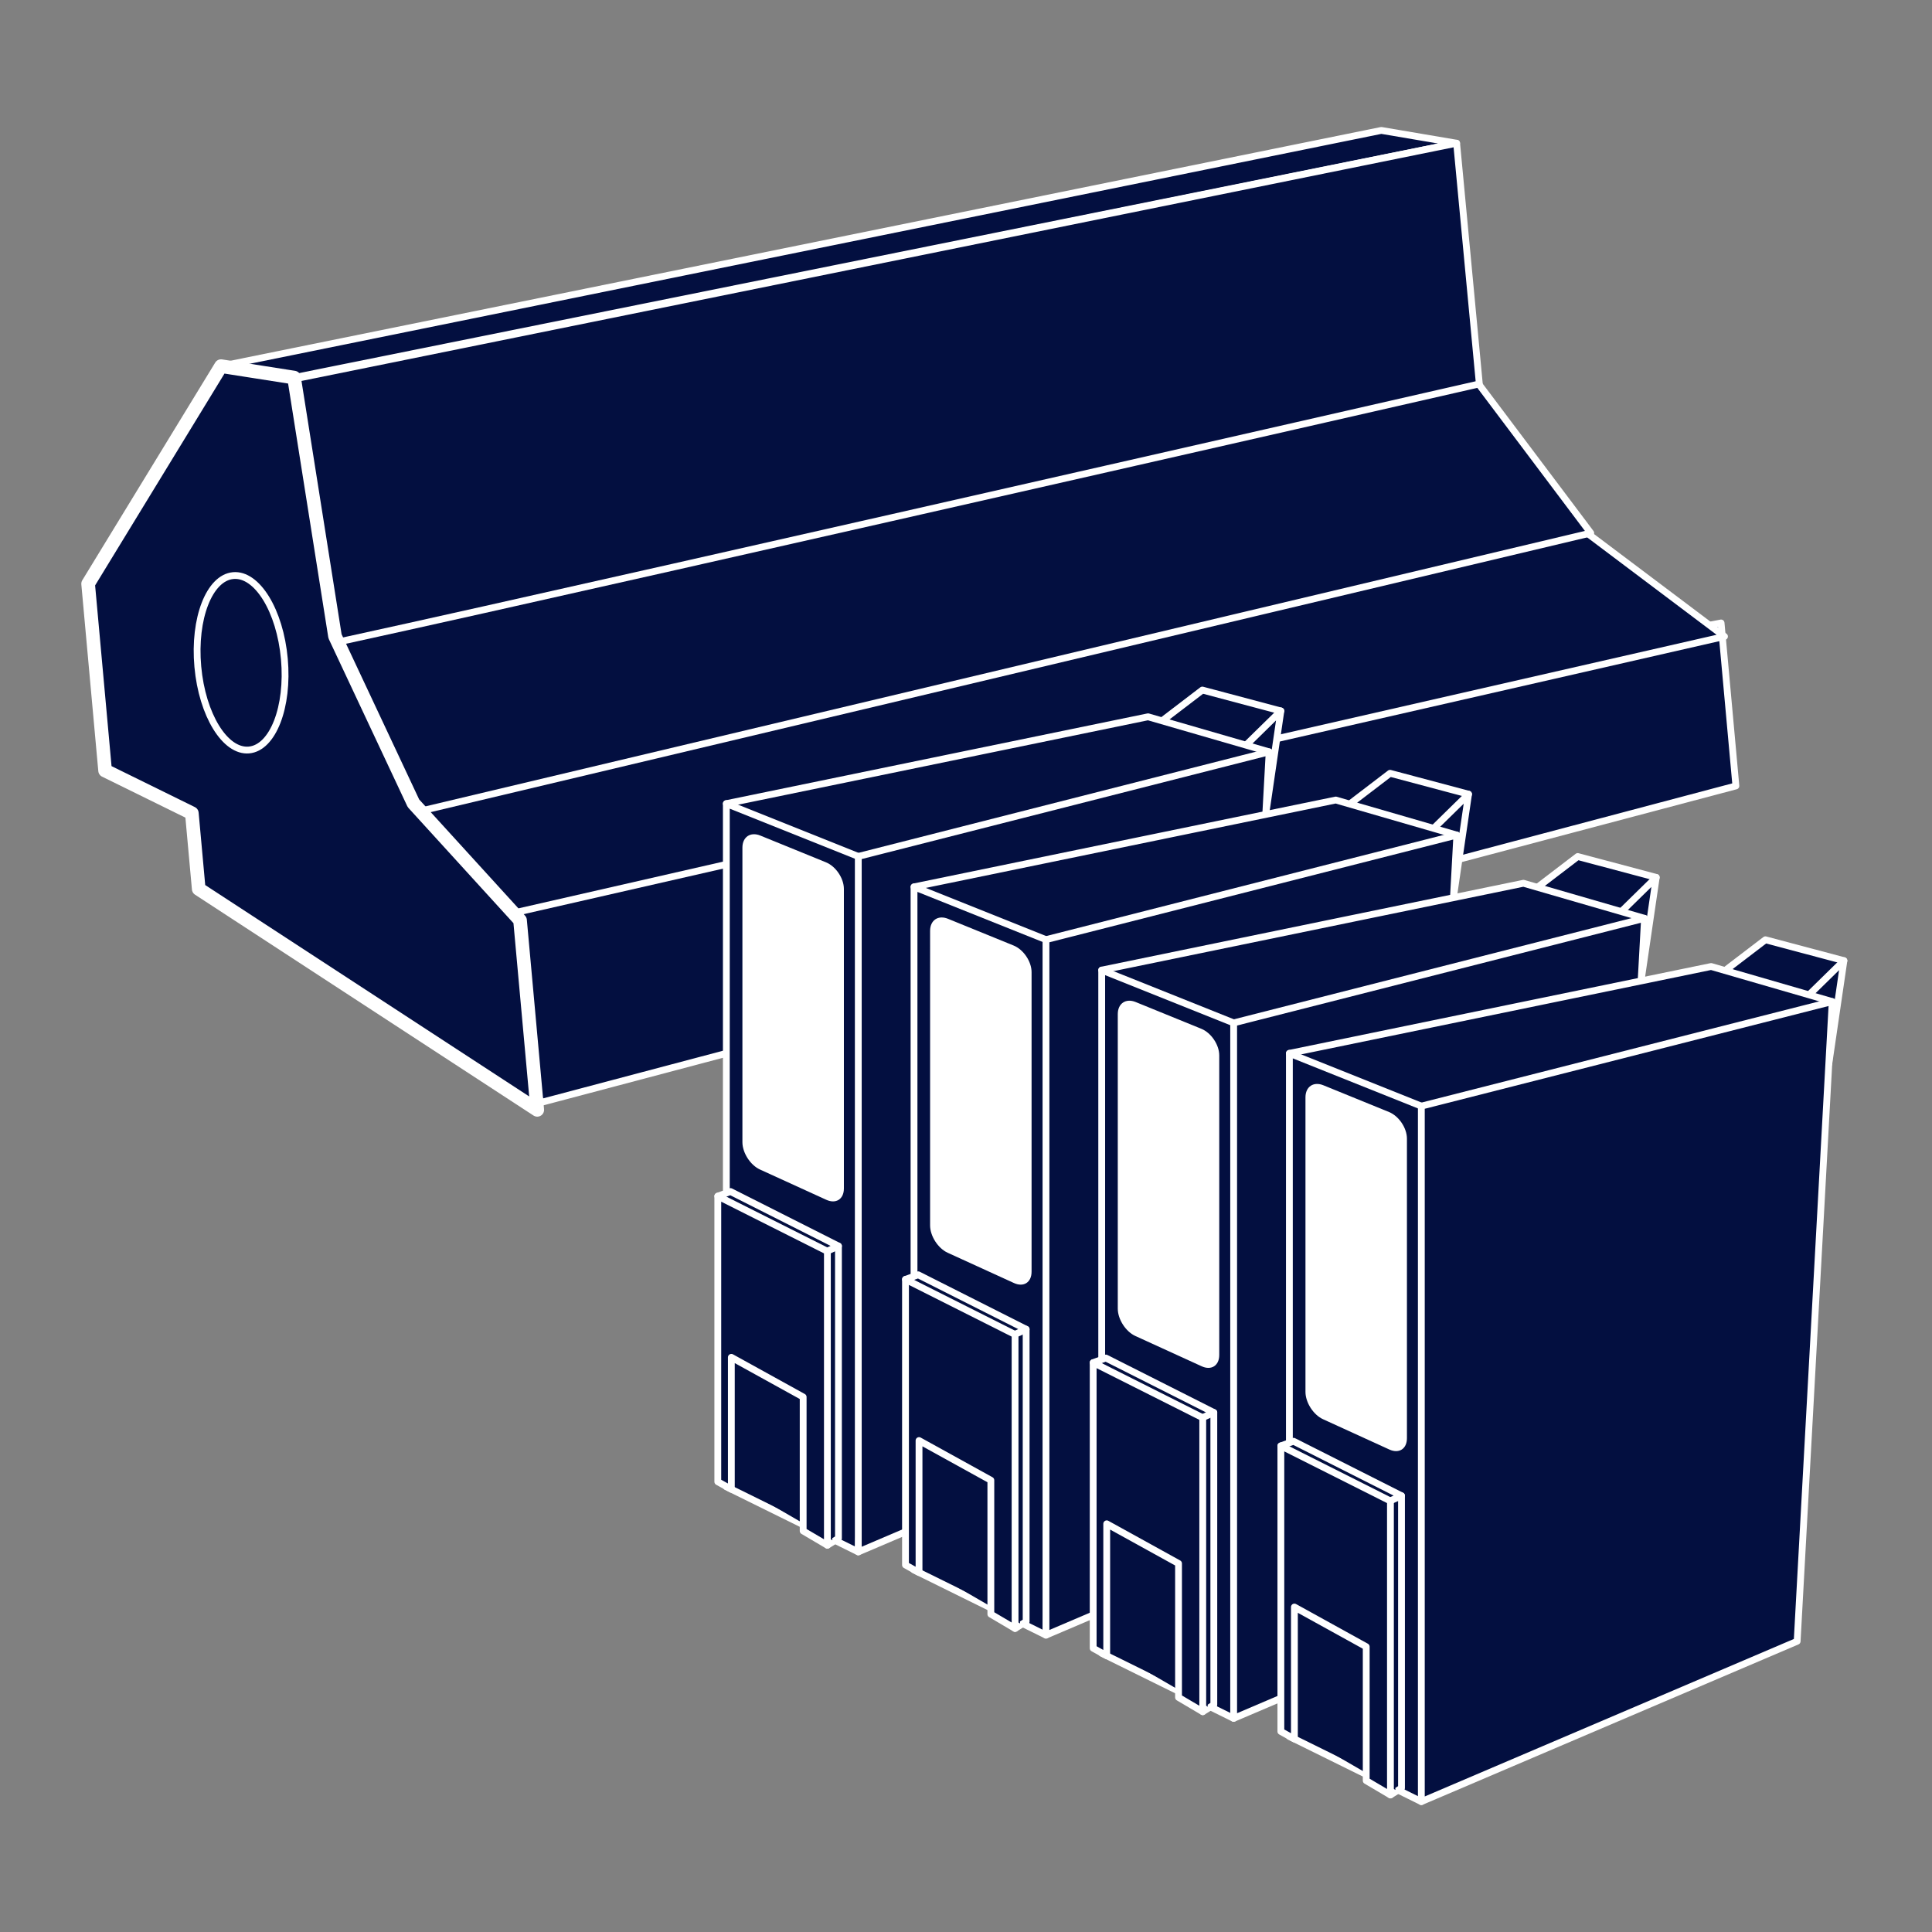 <?xml version="1.0" encoding="utf-8"?>
<!-- Generator: Adobe Illustrator 16.0.0, SVG Export Plug-In . SVG Version: 6.00 Build 0)  -->
<!DOCTYPE svg PUBLIC "-//W3C//DTD SVG 1.1//EN" "http://www.w3.org/Graphics/SVG/1.1/DTD/svg11.dtd">
<svg version="1.1" id="Calque_1" xmlns="http://www.w3.org/2000/svg" xmlns:xlink="http://www.w3.org/1999/xlink" x="0px" y="0px"
	 width="283.46px" height="283.46px" viewBox="0 0 283.46 283.46" enable-background="new 0 0 283.46 283.46" xml:space="preserve">
<rect x="0" y="0" width="283.46" height="283.46" fill="#808080" stroke="none"/>
<g>
	<polygon fill="#030f40" stroke="#FFFFFF" stroke-linecap="round" stroke-linejoin="round" stroke-miterlimit="10" points="
		32.43,53.719 202.663,19.135 213.714,21.01 43.144,55.396 	"/>
	<polygon fill="#030f40" stroke="#FFFFFF" stroke-linecap="round" stroke-linejoin="round" stroke-miterlimit="10" points="
		79.348,161.758 254.687,115.312 252.514,91.4 67.241,126.904 	"/>
	<polygon fill="#030f40" stroke="#FFFFFF" stroke-linecap="round" stroke-linejoin="round" stroke-miterlimit="10" points="
		66.78,135.906 253.015,93.383 227.593,74.252 48.659,116.111 	"/>
	<polygon fill="#030f40" stroke="#FFFFFF" stroke-linecap="round" stroke-linejoin="round" stroke-miterlimit="10" points="
		214.466,53.041 233.394,78.207 56.71,120.18 35.733,90.082 	"/>
	<path fill="#030f40" stroke="#FFFFFF" stroke-linecap="round" stroke-linejoin="round" stroke-miterlimit="10" d="M43.265,95.479
		c1.615,0.172,173.78-39.15,173.78-39.15l-3.331-35.318L35.62,57.129L43.265,95.479z"/>
	
		<polygon fill="#030f40" stroke="#FFFFFF" stroke-width="2" stroke-linecap="round" stroke-linejoin="round" stroke-miterlimit="10" points="
		28.147,119.311 29.157,130.426 78.826,162.834 76.3,135.02 60.659,117.857 49.15,93.344 43.144,55.396 32.43,53.719 12.929,85.652 
		15.419,113.053 	"/>
	
		<ellipse transform="matrix(0.996 -0.09 0.09 0.996 -8.656 3.606)" fill="#030f40" stroke="#FFFFFF" stroke-linecap="round" stroke-linejoin="round" stroke-miterlimit="10" cx="35.421" cy="97.214" rx="6.374" ry="12.845"/>
</g>
<g>
	<g>
		<polygon fill="#030f40" stroke="#FFFFFF" stroke-linejoin="round" stroke-miterlimit="10" points="170.497,105.76 
			176.408,101.244 187.926,104.307 183.882,110.311 		"/>
		<polygon fill="#030f40" stroke="#FFFFFF" stroke-linecap="round" stroke-linejoin="round" stroke-miterlimit="10" points="
			187.926,104.307 185.71,119.439 182.808,109.326 		"/>
		<polygon fill="#030f40" stroke="#FFFFFF" stroke-linecap="round" stroke-linejoin="round" stroke-miterlimit="10" points="
			106.567,117.908 168.444,105.166 186.21,110.311 128.867,128.936 		"/>
		<polygon fill="#030f40" stroke="#FFFFFF" stroke-linecap="round" stroke-linejoin="round" stroke-miterlimit="10" points="
			129.847,127.221 106.567,117.908 106.567,218.137 125.927,227.693 		"/>
		<g>
			<path fill="#FFFFFF" d="M123.813,174.377c0,1.559-1.16,2.305-2.578,1.656l-9.731-4.443c-1.418-0.648-2.578-2.453-2.578-4.012
				v-43.221c0-1.559,1.182-2.354,2.625-1.766l9.638,3.928c1.443,0.588,2.625,2.344,2.625,3.904V174.377z"/>
		</g>
		<polygon fill="#030f40" stroke="#FFFFFF" stroke-linecap="round" stroke-linejoin="round" stroke-miterlimit="10" points="
			125.927,125.652 186.21,110.311 181.063,204.168 125.927,227.693 		"/>
		<path fill="#FFFFFF" d="M120.688,183.875"/>
		<polygon fill="#030f40" stroke="#FFFFFF" stroke-linecap="round" stroke-linejoin="round" stroke-miterlimit="10" points="
			121.394,226.713 123.017,225.703 123.017,182.818 119.493,182.818 		"/>
		<polygon fill="#030f40" stroke="#FFFFFF" stroke-linecap="round" stroke-linejoin="round" stroke-miterlimit="10" points="
			105.315,175.498 107.18,174.822 123.017,182.818 120.688,183.875 		"/>
		<polygon fill="#030f40" points="106.051,216.666 122.128,225.979 120.229,202.33 107.608,196.143 		"/>
		<polygon fill="#030f40" stroke="#FFFFFF" stroke-linecap="round" stroke-linejoin="round" stroke-miterlimit="10" points="
			105.315,175.498 121.394,183.584 121.394,226.713 117.839,224.619 117.839,204.965 107.302,199.145 107.302,218.504 
			105.315,217.4 		"/>
	</g>
	<g>
		<polygon fill="#030f40" stroke="#FFFFFF" stroke-linejoin="round" stroke-miterlimit="10" points="198.033,117.973 
			203.945,113.455 215.462,116.52 211.419,122.523 		"/>
		<polygon fill="#030f40" stroke="#FFFFFF" stroke-linejoin="round" stroke-miterlimit="10" points="215.462,116.52 
			213.247,131.652 210.344,121.537 		"/>
		<polygon fill="#030f40" stroke="#FFFFFF" stroke-linecap="round" stroke-linejoin="round" stroke-miterlimit="10" points="
			134.104,130.119 195.981,117.377 213.747,122.523 156.403,141.148 		"/>
		<polygon fill="#030f40" stroke="#FFFFFF" stroke-linecap="round" stroke-linejoin="round" stroke-miterlimit="10" points="
			157.384,139.432 134.104,130.119 134.104,230.348 153.464,239.904 		"/>
		<g>
			<path fill="#FFFFFF" d="M151.35,186.59c0,1.559-1.16,2.305-2.578,1.656l-9.731-4.445c-1.418-0.646-2.578-2.453-2.578-4.012
				V136.57c0-1.561,1.182-2.354,2.625-1.766l9.638,3.926c1.443,0.59,2.625,2.346,2.625,3.904V186.59z"/>
		</g>
		<polygon fill="#030f40" stroke="#FFFFFF" stroke-linecap="round" stroke-linejoin="round" stroke-miterlimit="10" points="
			153.464,137.863 213.747,122.523 208.601,216.379 153.464,239.904 		"/>
		<path fill="#FFFFFF" d="M148.226,196.086"/>
		<polygon fill="#030f40" stroke="#FFFFFF" stroke-linecap="round" stroke-linejoin="round" stroke-miterlimit="10" points="
			148.93,238.926 150.554,237.914 150.554,195.029 147.03,195.029 		"/>
		<polygon fill="#030f40" stroke="#FFFFFF" stroke-linecap="round" stroke-linejoin="round" stroke-miterlimit="10" points="
			132.853,187.709 134.716,187.035 150.554,195.029 148.226,196.086 		"/>
		<polygon fill="#030f40" points="133.587,228.879 149.665,238.191 147.766,214.543 135.146,208.355 		"/>
		<polygon fill="#030f40" stroke="#FFFFFF" stroke-linecap="round" stroke-linejoin="round" stroke-miterlimit="10" points="
			132.853,187.709 148.93,195.797 148.93,238.926 145.376,236.83 145.376,217.176 134.839,211.357 134.839,230.717 132.853,229.613 
					"/>
	</g>
	<g>
		<polygon fill="#030f40" stroke="#FFFFFF" stroke-linejoin="round" stroke-miterlimit="10" points="225.569,130.186 
			231.481,125.668 242.999,128.732 238.956,134.736 		"/>
		<polygon fill="#030f40" stroke="#FFFFFF" stroke-linejoin="round" stroke-miterlimit="10" points="242.999,128.732 
			240.783,143.865 237.88,133.75 		"/>
		<polygon fill="#030f40" stroke="#FFFFFF" stroke-linecap="round" stroke-linejoin="round" stroke-miterlimit="10" points="
			161.641,142.332 223.517,129.59 241.284,134.736 183.94,153.361 		"/>
		<polygon fill="#030f40" stroke="#FFFFFF" stroke-linecap="round" stroke-linejoin="round" stroke-miterlimit="10" points="
			184.921,151.645 161.641,142.332 161.641,242.561 181,252.117 		"/>
		<g>
			<path fill="#FFFFFF" d="M178.886,198.803c0,1.559-1.16,2.305-2.578,1.656l-9.73-4.445c-1.418-0.646-2.578-2.453-2.578-4.012
				v-43.219c0-1.561,1.182-2.354,2.625-1.766l9.637,3.926c1.443,0.59,2.625,2.346,2.625,3.904V198.803z"/>
		</g>
		<polygon fill="#030f40" stroke="#FFFFFF" stroke-linecap="round" stroke-linejoin="round" stroke-miterlimit="10" points="
			181,150.076 241.284,134.736 236.138,228.592 181,252.117 		"/>
		<path fill="#FFFFFF" d="M175.762,208.299"/>
		<polygon fill="#030f40" stroke="#FFFFFF" stroke-linecap="round" stroke-linejoin="round" stroke-miterlimit="10" points="
			176.466,251.139 178.09,250.127 178.09,207.242 174.567,207.242 		"/>
		<polygon fill="#030f40" stroke="#FFFFFF" stroke-linecap="round" stroke-linejoin="round" stroke-miterlimit="10" points="
			160.389,199.922 162.253,199.248 178.09,207.242 175.762,208.299 		"/>
		<polygon fill="#030f40" points="161.124,241.092 177.202,250.404 175.302,226.756 162.683,220.568 		"/>
		<polygon fill="#030f40" stroke="#FFFFFF" stroke-linecap="round" stroke-linejoin="round" stroke-miterlimit="10" points="
			160.389,199.922 176.466,208.01 176.466,251.139 172.913,249.043 172.913,229.389 162.376,223.57 162.376,242.93 160.389,241.826 
					"/>
	</g>
	<g>
		<polygon fill="#030f40" stroke="#FFFFFF" stroke-linejoin="round" stroke-miterlimit="10" points="253.106,142.396 
			259.019,137.881 270.536,140.945 266.493,146.949 		"/>
		<polygon fill="#030f40" stroke="#FFFFFF" stroke-linejoin="round" stroke-miterlimit="10" points="270.536,140.945 
			268.32,156.078 265.417,145.963 		"/>
		<polygon fill="#030f40" stroke="#FFFFFF" stroke-linecap="round" stroke-linejoin="round" stroke-miterlimit="10" points="
			189.177,154.545 251.054,141.803 268.821,146.949 211.478,165.572 		"/>
		<polygon fill="#030f40" stroke="#FFFFFF" stroke-linecap="round" stroke-linejoin="round" stroke-miterlimit="10" points="
			212.458,163.857 189.177,154.545 189.177,254.773 208.536,264.33 		"/>
		<g>
			<path fill="#FFFFFF" d="M206.423,211.016c0,1.559-1.16,2.305-2.578,1.656l-9.73-4.445c-1.418-0.646-2.578-2.453-2.578-4.012
				v-43.221c0-1.559,1.182-2.354,2.625-1.766l9.637,3.928c1.443,0.588,2.625,2.344,2.625,3.904V211.016z"/>
		</g>
		<polygon fill="#030f40" stroke="#FFFFFF" stroke-linecap="round" stroke-linejoin="round" stroke-miterlimit="10" points="
			208.536,162.289 268.821,146.949 263.675,240.805 208.536,264.33 		"/>
		<path fill="#FFFFFF" d="M203.299,220.512"/>
		<polygon fill="#030f40" stroke="#FFFFFF" stroke-linecap="round" stroke-linejoin="round" stroke-miterlimit="10" points="
			204.003,263.352 205.626,262.34 205.626,219.455 202.104,219.455 		"/>
		<polygon fill="#030f40" stroke="#FFFFFF" stroke-linecap="round" stroke-linejoin="round" stroke-miterlimit="10" points="
			187.926,212.135 189.79,211.459 205.626,219.455 203.299,220.512 		"/>
		<polygon fill="#030f40" points="188.661,253.303 204.738,262.615 202.839,238.967 190.219,232.779 		"/>
		<polygon fill="#030f40" stroke="#FFFFFF" stroke-linecap="round" stroke-linejoin="round" stroke-miterlimit="10" points="
			187.926,212.135 204.003,220.221 204.003,263.352 200.45,261.256 200.45,241.602 189.913,235.781 189.913,255.143 
			187.926,254.039 		"/>
	</g>
</g>
</svg>
